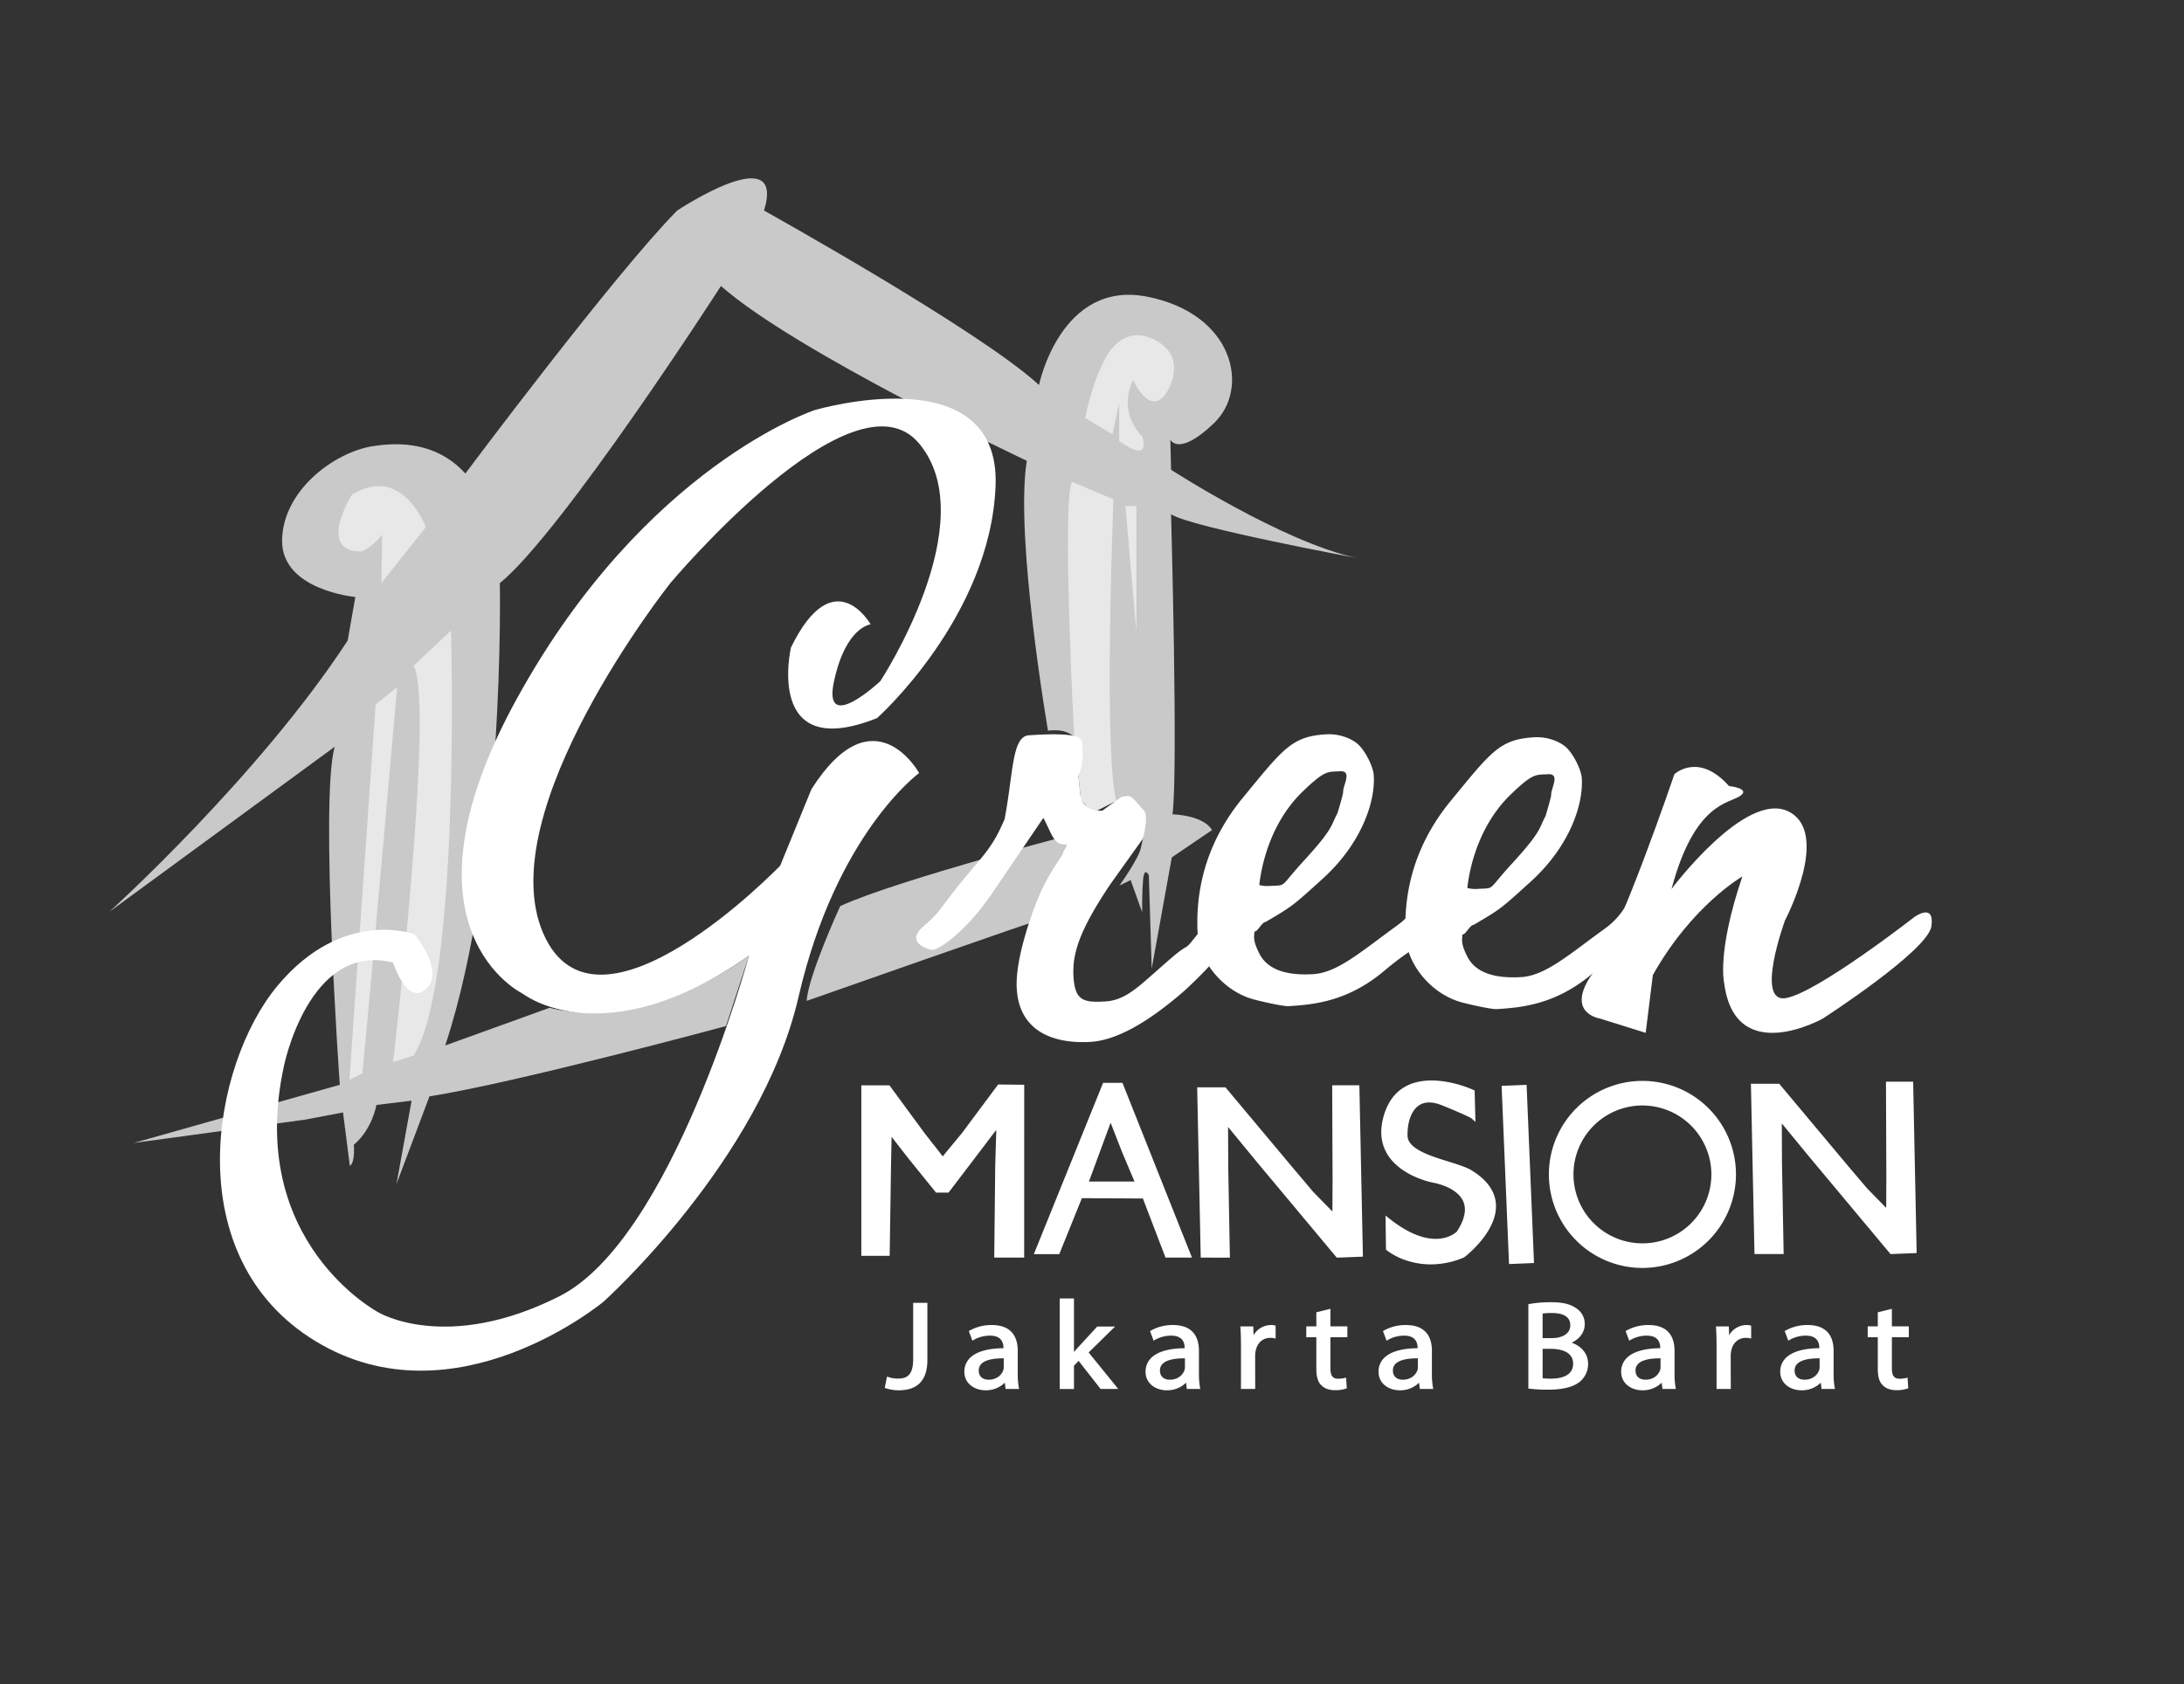 <svg id="Layer_1" data-name="Layer 1" xmlns="http://www.w3.org/2000/svg" viewBox="0 0 1713.01 1321.08"><rect x="0" y="0" width="1713.01" height="1321.08" fill="#333333" stroke="none"/><defs><style>.cls-1{fill:#c9c9c9;}.cls-2{fill:#e8e8e8;}.cls-3{fill:#fff;}</style></defs><path class="cls-1" d="M659,710.84s-25.15,54.81-26.28,74.34c0,0,178-62.7,192.59-66.83s28.9-67.2,28.9-67.2S704.38,689.82,659,710.84Z"/><path class="cls-1" d="M85.7,715.35s117.13-105.87,187-212.86l6-34.16s-57.82-5.26-57.44-44.3,40.54-69.08,71-74S347.37,352,365,371.47c0,0,117.13-156.73,166.12-206.29,0,0,85.59-56.87,68.14,0,0,0,170.06,94.6,215.67,136.84,0,0,16.9-82.78,85-69.26s80.53,72.07,52.37,99.1-34.35,13-34.35,13l.57,23.65s87.84,56.87,145.84,69.26c0,0-130.64-24.21-145.84-34.35,0,0,5.63,202.16,1.12,235.38,0,0,24.22.57,31,12.39l-31.53,21.4-15.77,87.28-2.25-73.2s-3.57-7.32-4.5,3.57-.76,25.34-.76,25.34l-9-25.16L878,694.7s14.83-20.65,16.71-29.09,10.13-34.17-19.15-37.36c0,0-14.17,7.18-18.11,4.62S854.92,607,854.92,607s-3.66-26.47-12.38-28.44c0,0-4.51-7.32-20.56-5.35,0,0-26.18-152.32-16.61-211.73,0,0-181.32-85.31-239.89-137.12,0,0-123.89,192.59-173.44,233.13,0,0,4.51,219.05-42.8,362.65l81.94-29.57s68.42,21.69,156.26-40.82l-18,55.18S405,849.37,336.85,860.07L311,928.77l11.83-65.32-27.6,3.38s-3.09,18.86-17.73,31.25c0,0,1.4,13.23-3.1,16.61l-5.35-42-29.57,5.63-134.58,18.3,161.61-45.61S250.7,627.5,262.52,585.83Z"/><path class="cls-2" d="M299.13,457.44,334,413.52s-18.58-50.12-58-25.34c0,0-28,44.35,7.32,44.48,0,0,8.6-2.94,16.41-13.29Z"/><path class="cls-2" d="M324.47,522.2l29.28-27.59S361.63,769.37,324.47,828l-16.15,5.26S341.08,552.89,324.47,522.2Z"/><path class="cls-2" d="M294.62,552.61l16.89-13.52s-23.93,271.71-27.31,303l-10.13,5.07Z"/><path class="cls-2" d="M851.17,327.92l21.4,12.77,5.25-24.41v29.66s25.16,19.15,18-3.75c0,0-19.52-16.9-7.13-44.3,0,0,13.14,30,26.28,10.14,0,0,18.4-27.79-9.76-41.68s-40.55,19.53-40.55,19.53S856.43,301.27,851.17,327.92Z"/><polygon class="cls-2" points="882.71 397 891.34 495.73 891.34 397 882.71 397"/><path class="cls-2" d="M840.66,377.85l32.66,13.89s-7.88,199.35,2.25,236.51L856.43,638l-8.64-10.88-5.25-48.62S832.87,396,840.66,377.85Z"/><path class="cls-3" d="M308.32,755.14s10.89,34.54,25.91,20.65-9-42.8-9-42.8-56.32-21.4-107.75,40.55-78.55,213,30.41,278.84,225.53-31.26,225.53-31.26,123.32-110.65,152.89-239,94.6-175.7,94.6-175.7-35.47-64.19-84.47,12.68l-24.49,60S468,828.59,426.11,732.24s99.67-274.8,99.67-274.8S669.38,286.25,720.9,347.91s-30.41,186.43-30.41,186.43-45.61,42.83-36.32,0,28.72-44.52,28.72-44.52S654.17,439,620.38,507.93c0,0-21.11,90.85,67.58,55.38,0,0,88.84-79.22,92.91-182S639,321.73,639,321.73,506.47,365,405.84,547.26s4.22,232.28,4.22,232.28,63.35,50.12,177.38-29.84c0,0-60,222.43-148.66,267.2s-141.91,12.67-141.91,12.67S193,974.67,222.54,837C222.54,837,242.06,738.34,308.32,755.14Z"/><path class="cls-3" d="M855.21,817.35C826.12,819,799.4,809,797.49,775.6c-1-16.88,5.57-40.79,13-61.38s14.35-30.8,23.65-45.05c-1.92.52,4.82-6.91,1.72-6.73-9.31.53-10.51-7.55-17.49-20.86l-40.54,59.69C755.5,733.6,735.47,745,731.6,745.19c-1.93.12-19.71-4.5-10.14-15.76,2.61-3.07,9.61-7.75,15.77-15.77,31.41-42.52,38.34-42,50.68-70.95,6.91-35.48,5.57-65.11,19.15-65.89,8.92-.51,41.17-3,41.63,5s1.52,17.72-2.91,26.68l1.37,12.68c.49,8.44,5.46,15.44,17.49,14.75,7-.4-8.24,5.72,0,0l14.57-10.51c.75-.44,2.67-.76,5.78-.94s8.45,7.46,12.17,11.28.23,18.89-.75,22.17l-25.72,36c-22.93,34.38-29.81,53-28.72,72s7.71,20.69,24.78,19.71c17.83-1,28.08-13.73,52.93-34.91,14.84-12.54,7.74-2.82,19.71-18,11.19-15.16,39.38-35.95,40.55-36,2.71-.15,3.71,9.47,3.88,12.48s-1.37,6.64-4.63,10.85l-17.37,22.77a350.26,350.26,0,0,1-33,34.55Q884.87,815.66,855.21,817.35Z"/><path class="cls-3" d="M1010.72,789.3c-4.27.25-21.87-3.78-25.42-4.79-25.23-5.81-44.66-30-45.91-51.7-1.61-28.13,3.29-67.87,35.29-106.81s38.55-48.38,65.7-49.94c8.92-.51,18.11,2.45,24,7.14s12.73,17.92,13.14,25.16c1.3,22.51-11.15,54.67-39.79,80.71-23.92,21.74-23.92,21.74-45,34.16-3.11.18-6.5,8.19-8.87,7.51,0,4.13-1.55,6.48,3.87,17.27,6.78,13.48,22.86,17.32,42.06,16.21s37.27-17.34,65.8-38c25-18.07,21.94-41.44,37.34-64.5,3.22-5,6.08-7.61,8.61-7.75s3.85,1,4,3.4-6.92,53-9.77,57.58c-19.3,29.74-21.73,22.77-49.93,46.55S1031.27,788.12,1010.72,789.3Zm42.8-168.18c-.28-4.82,7.43-16.63-2.46-16.07s-11.75-1-29.08,15.69c-23.23,22.31-31.91,52.94-34.28,73.53a23.18,23.18,0,0,0,7.63.77c14.74-.85,7.41,1.93,27.4-19.86,23.5-25.61,20.94-27.37,26.28-37.17C1049.67,636,1053.61,622.73,1053.52,621.12Z"/><path class="cls-3" d="M1173.88,791.62c-4.27.24-21.86-3.79-25.42-4.79-25.23-5.81-44.66-30-45.9-51.71-1.62-28.12,3.29-67.87,35.28-106.81s38.55-48.38,65.7-49.94c8.92-.51,18.11,2.45,24,7.15s12.72,17.92,13.14,25.15c1.29,22.51-11.15,54.67-39.8,80.71-23.91,21.75-23.91,21.75-45.05,34.17-3.11.17-6.49,8.18-8.86,7.5,0,4.13-1.56,6.48,3.86,17.27,6.78,13.48,22.87,17.32,42.06,16.22s37.28-17.34,65.81-38c25-18.07,21.93-41.44,37.34-64.5q4.82-7.53,8.6-7.75c2.52-.15,3.85,1,4,3.4s-6.92,53-9.76,57.59c-19.31,29.74-21.73,22.76-49.93,46.55S1194.43,790.44,1173.88,791.62Zm42.8-168.19c-.28-4.82,7.43-16.63-2.46-16.06s-11.75-1-29.07,15.69c-23.23,22.3-31.91,52.93-34.29,73.52a23.27,23.27,0,0,0,7.64.77c14.73-.85,7.41,1.93,27.4-19.86,23.49-25.61,20.94-27.37,26.28-37.16C1212.83,638.28,1216.77,625,1216.68,623.43Z"/><path class="cls-3" d="M1255.11,799.07s-28.06-4-6.14-35.23,64.33-156.49,64.33-156.49,18.77-17.76,42.8,9.26c0,0,17.64,1.88,8.63,7.89s-35.66,5.38-53.68,72.89c0,0,57.81-77.4,91.6-60.88s-2.63,85.6-2.63,85.6-24,65.69,1.13,60.81,100.24-63.44,100.24-63.44,16.14-12,13.51,7.13-85.22,72.46-85.22,72.46-68.7,38.66-77.33-27.78c0,0-6-24,14.26-83.72,0,0-39.42,22.52-70.2,77.33l-5.63,45.35Z"/><path class="cls-3" d="M782.47,914.41l.84-28L781,883.86l-16.7,22-21.18,27.82h-8l-21.48-26.51L698.4,887.65h-.91L697,914.13l-1,69.13H677.43v-130h19.26l27.4,37.36,15.34,19.52,4-5.07L756,889.92l27.78-37.36,17.65.19v132H781.72Z"/><path class="cls-3" d="M803.3,986.58H779.83l.77-72.23.82-27.21-.33-.36L765.75,907,744,935.56h-9.84l-22-27.2-12.85-16.54-.44,22.35-1.06,71H675.57V851.44h22.07l28,38.12,13.83,17.61L742,904l12.6-15.24,28.29-38,20.45.22Zm-19.69-3.74h15.95V854.6l-14.84-.16L757.5,891l-12.63,15.28-5.44,6.9-16.81-21.39-26.88-36.64H679.3V981.39h14.8l1-67.29.56-28.32h3.66L715.06,906,736,931.82h6.2l20.62-27.08,18.05-23.8,4.38,4.8-.86,28.71Z"/><path class="cls-3" d="M897.72,938.34l-50.4-.28L829.58,982H813.67l52.8-130.63h12.67l53,133.37H915.46Zm-46.32-9.57h41.25L882,903.43,871.9,877.67h-1.63l-9.43,25.55Z"/><path class="cls-3" d="M934.91,986.58H914.17l-17.74-46.37-47.85-.27-17.74,43.9H810.9l54.31-134.37h15.2l.46,1.18Zm-18.16-3.74H929.4L877.87,853.21H867.73L816.44,980.1h11.88l17.74-43.91,53,.29Zm-21.28-52.2H848.72L869,875.8h4.2l10.52,27Zm-41.38-3.74h35.75l-9.61-22.74-9.12-23.37Z"/><path class="cls-3" d="M987,910.05l-23.37-28.44-2.26-.14.14,34.21,1.27,69H943.62l-2.73-129.86H960.3L1014,919l14.64,17.26L1047,955l.14-28.72-.28-73h17.59L1067.08,984l-17.74.67Z"/><path class="cls-3" d="M1048.5,986.61l-.59-.7-62.38-74.68-22.3-27.13.13,31.57,1.3,70.91H941.79L939,853h22.19l.56.67,53.7,64.12L1030,935l15.07,15.42.12-24.16-.29-74.87h21.31L1069,985.83Zm-103-3.77h15.41l-1.23-67.13-.15-36.23,5,.32,23.89,29.06,61.77,73.95,15-.57-2.6-127.14h-13.89l.28,71.13-.17,33.29-21.57-22.08-14.64-17.26-53.15-63.46H942.8Z"/><path class="cls-3" d="M1179.73,853.62l15.86-.66,5.66,136-15.86.66Z"/><path class="cls-3" d="M1183.6,991.62l-5.82-139.79,19.6-.81,5.81,139.78Zm-1.92-136.21,5.5,132.32,12.12-.51-5.5-132.31Z"/><path class="cls-3" d="M717.23,1023.06h9.16v43.86c0,17.4-9.27,22.75-21.49,22.75a31.74,31.74,0,0,1-9.8-1.56l1.37-6.9a23.43,23.43,0,0,0,7.69,1.27c8.22,0,13.07-3.41,13.07-16.25Z"/><path class="cls-3" d="M704.9,1090.67a33,33,0,0,1-10.16-1.62l-.79-.3,1.76-8.87,1.1.39a22.52,22.52,0,0,0,7.35,1.21c7.24,0,12.07-2.6,12.07-15.25v-44.17h11.16v44.86C727.39,1082.68,719.83,1090.67,704.9,1090.67Zm-8.65-3.22a33.27,33.27,0,0,0,8.65,1.22c13.79,0,20.49-7.12,20.49-21.75v-42.86h-7.16v42.17c0,12.09-4.21,17.25-14.07,17.25a24.75,24.75,0,0,1-6.93-1Z"/><path class="cls-3" d="M789.62,1088.6l-.74-5.93h-.31c-2.85,3.69-8.33,7-15.6,7-10.33,0-15.6-6.71-15.6-13.52,0-11.37,11-17.6,30.67-17.5v-1c0-3.89-1.16-10.89-11.59-10.89a27,27,0,0,0-13.28,3.5l-2.11-5.64a33.69,33.69,0,0,1,16.76-4.18c15.59,0,19.39,9.82,19.39,19.25v17.6a61.5,61.5,0,0,0,.84,11.28Zm-1.37-24c-10.12-.19-21.6,1.46-21.6,10.6,0,5.54,4,8.17,8.74,8.17,6.64,0,10.86-3.89,12.33-7.88a8.16,8.16,0,0,0,.53-2.72Z"/><path class="cls-3" d="M773,1090.67c-8.25,0-16.6-5-16.6-14.52a14.85,14.85,0,0,1,4.42-10.9c4.93-4.9,14-7.52,26.25-7.6,0-6.55-3.57-9.86-10.59-9.86a25.91,25.91,0,0,0-12.77,3.36l-1,.61-2.81-7.54.71-.43a34.49,34.49,0,0,1,17.27-4.32c16.85,0,20.39,11,20.39,20.25v17.6a59.5,59.5,0,0,0,.82,11.09l.24,1.19H788.74l-.61-4.9A21.08,21.08,0,0,1,773,1090.67Zm14.62-31c-12,0-20.77,2.42-25.39,7a12.9,12.9,0,0,0-3.83,9.48c0,6,4.57,12.52,14.6,12.52,6.08,0,11.62-2.47,14.8-6.61l.3-.39h1.7l.73,5.93h6.36a66.31,66.31,0,0,1-.65-10.28v-17.6c0-12.11-6.19-18.25-18.39-18.25a33.62,33.62,0,0,0-15.52,3.62l1.4,3.76a28.47,28.47,0,0,1,12.75-3.06c8.12,0,12.59,4.22,12.59,11.89v2h-1.45Zm-12.2,24.7c-5.92,0-9.74-3.6-9.74-9.17a9.15,9.15,0,0,1,2.76-6.79c3.44-3.38,10.13-5,19.86-4.81l1,0v9.15a9.24,9.24,0,0,1-.59,3.06C787.21,1079.76,782.86,1084.35,775.39,1084.35Zm11.35-18.78c-8.36,0-14.06,1.42-16.93,4.24a7.17,7.17,0,0,0-2.16,5.37c0,5.29,4,7.17,7.74,7.17,6.44,0,10.16-3.89,11.4-7.22a7.28,7.28,0,0,0,.46-2.38v-7.18Z"/><path class="cls-3" d="M841.36,1063.12h.21c1.27-1.65,3.06-3.69,4.53-5.35l15-16.24h11.17l-19.71,19.36L875,1088.6H863.7L846.1,1066l-4.74,4.86v17.7h-9.17v-69h9.17Z"/><path class="cls-3" d="M877.07,1089.6H863.21l-17.19-22-3.66,3.75v18.29H831.19v-71h11.17v42c1-1.19,2.08-2.41,3-3.44l15.27-16.58h14L853.88,1061Zm-12.88-2h8.69l-21.7-26.79,18.61-18.28H861.5l-14.66,15.92c-1.3,1.46-3.19,3.6-4.47,5.28l-.3.39h-1.71v-43.56h-7.17v67h7.17v-17.1l5.83-6Z"/><path class="cls-3" d="M931.77,1088.6l-.74-5.93h-.31c-2.85,3.69-8.33,7-15.6,7-10.32,0-15.59-6.71-15.59-13.52,0-11.37,11-17.6,30.66-17.5v-1c0-3.89-1.16-10.89-11.59-10.89a27,27,0,0,0-13.28,3.5l-2.11-5.64a33.69,33.69,0,0,1,16.76-4.18c15.6,0,19.39,9.82,19.39,19.25v17.6a61.5,61.5,0,0,0,.84,11.28Zm-1.37-24c-10.11-.19-21.6,1.46-21.6,10.6,0,5.54,4,8.17,8.75,8.17,6.64,0,10.85-3.89,12.33-7.88a8.4,8.4,0,0,0,.52-2.72Z"/><path class="cls-3" d="M915.12,1090.67c-8.24,0-16.59-5-16.59-14.52a14.84,14.84,0,0,1,4.41-10.9c4.93-4.9,14-7.52,26.25-7.6,0-6.55-3.57-9.86-10.59-9.86a25.84,25.84,0,0,0-12.76,3.36l-1,.61-2.82-7.54.71-.43a34.51,34.51,0,0,1,17.27-4.32c16.85,0,20.39,11,20.39,20.25v17.6a59.57,59.57,0,0,0,.82,11.09l.24,1.19H930.89l-.61-4.9A21.08,21.08,0,0,1,915.12,1090.67Zm14.62-31c-12,0-20.77,2.42-25.39,7a12.89,12.89,0,0,0-3.82,9.48c0,6,4.56,12.52,14.59,12.52,6.08,0,11.62-2.47,14.81-6.61l.3-.39h1.69l.74,5.93H939a66.4,66.4,0,0,1-.65-10.28v-17.6c0-12.11-6.19-18.25-18.39-18.25a33.62,33.62,0,0,0-15.52,3.62l1.4,3.76a28.47,28.47,0,0,1,12.75-3.06c8.12,0,12.59,4.22,12.59,11.89v2h-1.45Zm-12.19,24.7c-5.92,0-9.75-3.6-9.75-9.17a9.15,9.15,0,0,1,2.76-6.79c3.44-3.38,10.12-5,19.86-4.81l1,0v9.15a9.52,9.52,0,0,1-.58,3.06C929.36,1079.76,925,1084.35,917.55,1084.35Zm11.34-18.78c-8.36,0-14,1.42-16.93,4.24a7.17,7.17,0,0,0-2.16,5.37c0,5.29,4,7.17,7.75,7.17,6.43,0,10.15-3.89,11.39-7.22a7.28,7.28,0,0,0,.46-2.38v-7.18Z"/><path class="cls-3" d="M974.35,1056.22c0-5.54-.11-10.31-.43-14.69H982l.31,9.24h.42a15.15,15.15,0,0,1,14.13-10.3,10.53,10.53,0,0,1,2.63.29v8.07a14.73,14.73,0,0,0-3.16-.29c-6.53,0-11.17,4.57-12.43,11a21.48,21.48,0,0,0-.43,4v25.09h-9.16Z"/><path class="cls-3" d="M984.51,1089.6H973.35v-33.38c0-6.1-.13-10.6-.42-14.61l-.08-1.08H983l.24,6.93a15.85,15.85,0,0,1,13.66-8,12.23,12.23,0,0,1,2.86.31l.77.18v10.1l-1.2-.25a14.08,14.08,0,0,0-3-.27c-5.83,0-10.22,3.9-11.45,10.18a21,21,0,0,0-.41,3.79Zm-9.16-2h7.16v-24.09a22.89,22.89,0,0,1,.44-4.16c1.41-7.18,6.68-11.81,13.42-11.81a18.12,18.12,0,0,1,2.16.11v-6.07a10.36,10.36,0,0,0-1.63-.11,14.15,14.15,0,0,0-13.19,9.65l-.24.65h-2.08l-.32-9.24H975c.25,3.8.36,8.08.36,13.69Z"/><path class="cls-3" d="M1042.52,1028v13.51h13.28v6.52h-13.28v25.38c0,5.84,1.79,9.14,7,9.14a22.38,22.38,0,0,0,5.37-.58l.42,6.42a24.44,24.44,0,0,1-8.22,1.16c-4.32,0-7.79-1.26-10-3.59-2.63-2.53-3.58-6.71-3.58-12.26v-25.67h-7.9v-6.52h7.9v-11.28Z"/><path class="cls-3" d="M1047.05,1090.57c-4.59,0-8.31-1.35-10.73-3.91-2.62-2.51-3.86-6.63-3.86-12.94v-24.67h-7.9v-8.52h7.9v-11.06l11.06-2.73v13.79h13.28v8.52h-13.28v24.38c0,5.78,1.73,8.14,6,8.14a21.44,21.44,0,0,0,5.13-.55l1.16-.29.55,8.35-.69.26A25.37,25.37,0,0,1,1047.05,1090.57Zm-20.49-43.52h7.9v26.67c0,5.73,1,9.39,3.27,11.53,2.08,2.19,5.29,3.32,9.32,3.32a26.3,26.3,0,0,0,7.18-.86l-.3-4.5a26.24,26.24,0,0,1-4.45.36c-8,0-8-7.63-8-10.14v-26.38h13.28v-4.52h-13.28v-13.24l-7.06,1.75v11.49h-7.9Z"/><path class="cls-3" d="M1114.5,1088.6l-.74-5.93h-.32c-2.84,3.69-8.32,7-15.59,7-10.33,0-15.6-6.71-15.6-13.52,0-11.37,11-17.6,30.66-17.5v-1c0-3.89-1.15-10.89-11.59-10.89a27,27,0,0,0-13.27,3.5l-2.11-5.64a33.65,33.65,0,0,1,16.75-4.18c15.6,0,19.39,9.82,19.39,19.25v17.6a60.58,60.58,0,0,0,.85,11.28Zm-1.38-24c-10.11-.19-21.6,1.46-21.6,10.6,0,5.54,4,8.17,8.75,8.17,6.64,0,10.85-3.89,12.33-7.88a8.4,8.4,0,0,0,.52-2.72Z"/><path class="cls-3" d="M1097.85,1090.67c-8.25,0-16.6-5-16.6-14.52a14.81,14.81,0,0,1,4.42-10.9c4.92-4.9,14-7.52,26.24-7.6,0-6.55-3.57-9.86-10.59-9.86a25.84,25.84,0,0,0-12.76,3.36l-1,.61-2.82-7.54.71-.43a34.54,34.54,0,0,1,17.27-4.32c16.85,0,20.39,11,20.39,20.25v17.6a58.59,58.59,0,0,0,.83,11.09l.23,1.19h-10.53l-.61-4.9A21.06,21.06,0,0,1,1097.85,1090.67Zm14.61-31c-12,0-20.77,2.42-25.38,7a12.9,12.9,0,0,0-3.83,9.48c0,6,4.57,12.52,14.6,12.52,6.08,0,11.61-2.47,14.8-6.61l.3-.39h1.69l.74,5.93h6.35a67.67,67.67,0,0,1-.65-10.28v-17.6c0-12.11-6.18-18.25-18.39-18.25a33.62,33.62,0,0,0-15.52,3.62l1.4,3.76a28.47,28.47,0,0,1,12.75-3.06c8.12,0,12.59,4.22,12.59,11.89v2h-1.45Zm-12.19,24.7c-5.92,0-9.75-3.6-9.75-9.17a9.15,9.15,0,0,1,2.76-6.79c3.44-3.38,10.12-5,19.86-4.81l1,0v9.15a9.26,9.26,0,0,1-.58,3.06C1112.08,1079.76,1107.73,1084.35,1100.27,1084.35Zm11.34-18.78c-8.36,0-14,1.42-16.93,4.24a7.17,7.17,0,0,0-2.16,5.37c0,5.29,4,7.17,7.75,7.17,6.43,0,10.16-3.89,11.39-7.22a7.28,7.28,0,0,0,.46-2.38v-7.18Z"/><path class="cls-3" d="M1199.74,1023.93a97,97,0,0,1,16.76-1.36c9.17,0,15.07,1.46,19.49,4.77a13.38,13.38,0,0,1,5.9,11.57c0,6.32-4.53,11.86-12,14.39v.2c6.75,1.55,14.65,6.71,14.65,16.43a17,17,0,0,1-6,13.13c-5,4.18-13,6.12-24.55,6.12a116.34,116.34,0,0,1-14.23-.77Zm9.17,26.84h8.33c9.69,0,15.38-4.67,15.38-11,0-7.68-6.32-10.69-15.6-10.69a42.8,42.8,0,0,0-8.11.58Zm0,31.41a51.91,51.91,0,0,0,7.7.39c9.48,0,18.23-3.21,18.23-12.74,0-8.94-8.33-12.64-18.34-12.64h-7.59Z"/><path class="cls-3" d="M1214,1090.18a117.34,117.34,0,0,1-14.35-.78l-.88-.11v-66.18l.81-.16a97.63,97.63,0,0,1,17-1.38c9.3,0,15.5,1.53,20.09,5a14.33,14.33,0,0,1,6.3,12.37c0,6.07-3.85,11.4-10.23,14.36,6.41,2.27,12.87,7.65,12.87,16.66a18,18,0,0,1-6.34,13.87C1234.1,1088.1,1225.86,1090.18,1214,1090.18Zm-13.23-2.66a118.44,118.44,0,0,0,13.23.66c11.39,0,19.21-1.92,23.91-5.89a16.06,16.06,0,0,0,5.65-12.36c0-9-7.47-14-13.87-15.46l-.78-.18v-1.71l.68-.23c7-2.36,11.33-7.51,11.33-13.44a12.46,12.46,0,0,0-5.46-10.75c-4.32-3.22-10-4.59-18.93-4.59a98.88,98.88,0,0,0-15.76,1.2Zm15.87-4a53.69,53.69,0,0,1-7.86-.4l-.84-.14v-26.84h8.59c12.11,0,19.34,5.1,19.34,13.64C1235.84,1078.56,1228.83,1083.57,1216.61,1083.57Zm-6.7-2.26a62,62,0,0,0,6.7.26c6.43,0,17.23-1.52,17.23-11.74,0-10.5-12.13-11.64-17.34-11.64h-6.59Zm7.33-29.54h-9.33v-22.92l.81-.16a44,44,0,0,1,8.3-.6c13.72,0,16.6,6.36,16.6,11.69C1233.62,1047,1227,1051.77,1217.24,1051.77Zm-7.33-2h7.33c8.74,0,14.38-3.92,14.38-10,0-6.43-4.91-9.69-14.6-9.69a48.72,48.72,0,0,0-7.11.42Z"/><path class="cls-3" d="M1304.8,1088.6l-.73-5.93h-.32c-2.84,3.69-8.32,7-15.59,7-10.33,0-15.6-6.71-15.6-13.52,0-11.37,11-17.6,30.66-17.5v-1c0-3.89-1.16-10.89-11.59-10.89a27,27,0,0,0-13.27,3.5l-2.11-5.64a33.62,33.62,0,0,1,16.75-4.18c15.6,0,19.39,9.82,19.39,19.25v17.6a60.58,60.58,0,0,0,.85,11.28Zm-1.36-24c-10.12-.19-21.61,1.46-21.61,10.6,0,5.54,4,8.17,8.75,8.17,6.64,0,10.85-3.89,12.33-7.88a8.42,8.42,0,0,0,.53-2.72Z"/><path class="cls-3" d="M1288.16,1090.67c-8.25,0-16.6-5-16.6-14.52a14.85,14.85,0,0,1,4.42-10.9c4.92-4.9,14-7.52,26.24-7.6,0-6.55-3.57-9.86-10.59-9.86a25.84,25.84,0,0,0-12.76,3.36l-1,.61-2.82-7.54.71-.43a34.51,34.51,0,0,1,17.27-4.32c16.86,0,20.39,11,20.39,20.25v17.6a58.59,58.59,0,0,0,.83,11.09l.23,1.19h-10.53l-.61-4.9A21.06,21.06,0,0,1,1288.16,1090.67Zm14.61-31c-12,0-20.76,2.42-25.38,7a12.9,12.9,0,0,0-3.83,9.48c0,6,4.57,12.52,14.6,12.52,6.08,0,11.61-2.47,14.8-6.61l.3-.39H1305l.74,5.93H1312a67.67,67.67,0,0,1-.65-10.28v-17.6c0-12.11-6.18-18.25-18.39-18.25a33.62,33.62,0,0,0-15.52,3.62l1.4,3.76a28.47,28.47,0,0,1,12.75-3.06c8.12,0,12.59,4.22,12.59,11.89v2h-1.45Zm-12.19,24.7c-5.92,0-9.75-3.6-9.75-9.17a9.15,9.15,0,0,1,2.76-6.79c3.44-3.38,10.12-5,19.86-4.81l1,0v9.15a9.24,9.24,0,0,1-.59,3.06C1302.39,1079.76,1298,1084.35,1290.58,1084.35Zm11.34-18.78c-8.36,0-14.05,1.42-16.93,4.24a7.17,7.17,0,0,0-2.16,5.37c0,5.29,4,7.17,7.75,7.17,6.44,0,10.16-3.89,11.39-7.22a7.32,7.32,0,0,0,.47-2.38v-7.18Z"/><path class="cls-3" d="M1347.38,1056.22c0-5.54-.11-10.31-.42-14.69h8.11l.32,9.24h.42a15.13,15.13,0,0,1,14.12-10.3,10.53,10.53,0,0,1,2.63.29v8.07a14.66,14.66,0,0,0-3.16-.29c-6.53,0-11.17,4.57-12.43,11a22.37,22.37,0,0,0-.43,4v25.09h-9.16Z"/><path class="cls-3" d="M1357.54,1089.6h-11.16v-33.38c0-6.09-.13-10.6-.42-14.61l-.08-1.08H1356l.23,6.93a15.86,15.86,0,0,1,13.66-8,11.67,11.67,0,0,1,2.86.31l.77.18v10.1l-1.2-.25a14,14,0,0,0-3-.27c-5.83,0-10.22,3.9-11.45,10.18a21,21,0,0,0-.41,3.79Zm-9.16-2h7.16v-24.09a23.82,23.82,0,0,1,.44-4.16c1.42-7.18,6.68-11.81,13.42-11.81a18.12,18.12,0,0,1,2.16.11v-6.07a10.19,10.19,0,0,0-1.63-.11,14.13,14.13,0,0,0-13.18,9.65l-.24.65h-2.09l-.32-9.24H1348c.24,3.8.35,8.08.35,13.69Z"/><path class="cls-3" d="M1429.57,1088.6l-.73-5.93h-.32c-2.85,3.69-8.33,7-15.6,7-10.32,0-15.59-6.71-15.59-13.52,0-11.37,11-17.6,30.66-17.5v-1c0-3.89-1.16-10.89-11.59-10.89a27,27,0,0,0-13.28,3.5l-2.1-5.64a33.62,33.62,0,0,1,16.75-4.18c15.6,0,19.39,9.82,19.39,19.25v17.6a61.5,61.5,0,0,0,.84,11.28Zm-1.37-24c-10.11-.19-21.6,1.46-21.6,10.6,0,5.54,4,8.17,8.75,8.17,6.64,0,10.85-3.89,12.33-7.88a8.4,8.4,0,0,0,.52-2.72Z"/><path class="cls-3" d="M1412.92,1090.67c-8.24,0-16.59-5-16.59-14.52a14.84,14.84,0,0,1,4.41-10.9c4.93-4.9,14-7.52,26.25-7.6,0-6.55-3.57-9.86-10.59-9.86a25.84,25.84,0,0,0-12.76,3.36l-1,.61-2.82-7.54.71-.43a34.51,34.51,0,0,1,17.27-4.32c16.85,0,20.39,11,20.39,20.25v17.6a59.57,59.57,0,0,0,.82,11.09l.24,1.19h-10.53l-.61-4.9A21.08,21.08,0,0,1,1412.92,1090.67Zm14.62-31c-12,0-20.77,2.42-25.39,7a12.89,12.89,0,0,0-3.82,9.48c0,6,4.57,12.52,14.59,12.52,6.08,0,11.62-2.47,14.81-6.61l.3-.39h1.69l.74,5.93h6.35a66.4,66.4,0,0,1-.65-10.28v-17.6c0-12.11-6.19-18.25-18.39-18.25a33.62,33.62,0,0,0-15.52,3.62l1.4,3.76a28.47,28.47,0,0,1,12.75-3.06c8.12,0,12.59,4.22,12.59,11.89v2h-1.45Zm-12.19,24.7c-5.92,0-9.75-3.6-9.75-9.17a9.15,9.15,0,0,1,2.76-6.79c3.44-3.38,10.12-5,19.86-4.81l1,0v9.15a9.47,9.47,0,0,1-.58,3.06C1427.16,1079.76,1422.81,1084.35,1415.35,1084.35Zm11.34-18.78c-8.36,0-14.06,1.42-16.93,4.24a7.17,7.17,0,0,0-2.16,5.37c0,5.29,4,7.17,7.75,7.17,6.43,0,10.16-3.89,11.39-7.22a7.28,7.28,0,0,0,.46-2.38v-7.18Z"/><path class="cls-3" d="M1482.89,1028v13.51h13.28v6.52h-13.28v25.38c0,5.84,1.8,9.14,7,9.14a22.38,22.38,0,0,0,5.37-.58l.42,6.42a24.42,24.42,0,0,1-8.21,1.16c-4.32,0-7.8-1.26-10-3.59-2.63-2.53-3.58-6.71-3.58-12.26v-25.67h-7.9v-6.52h7.9v-11.28Z"/><path class="cls-3" d="M1487.43,1090.57c-4.6,0-8.32-1.35-10.74-3.91-2.62-2.51-3.86-6.63-3.86-12.94v-24.67h-7.9v-8.52h7.9v-11.06l11.06-2.73v13.79h13.28v8.52h-13.28v24.38c0,5.78,1.73,8.14,6,8.14a21.37,21.37,0,0,0,5.13-.55l1.16-.29.55,8.35-.69.26A25.34,25.34,0,0,1,1487.43,1090.57Zm-20.5-43.52h7.9v26.67c0,5.73,1,9.39,3.28,11.53,2.07,2.19,5.28,3.32,9.32,3.32a26.28,26.28,0,0,0,7.17-.86l-.3-4.5a26.14,26.14,0,0,1-4.45.36c-8,0-8-7.63-8-10.14v-26.38h13.28v-4.52h-13.28v-13.24l-7.06,1.75v11.49h-7.9Z"/><path class="cls-3" d="M1421.31,907.25l-23.37-28.43-2.26-.14.14,34.21,1.27,69H1378l-2.73-129.85h19.41l53.71,64.12L1463,933.44l18.3,18.72.14-28.72-.28-73h17.6l2.67,130.8-17.74.67Z"/><path class="cls-3" d="M1482.83,983.82l-.59-.71-62.38-74.67-22.3-27.13.13,31.57,1.31,70.9h-22.88l-2.8-133.59h22.19l.56.67,53.7,64.12,14.59,17.2,15.07,15.42.12-24.16-.29-74.87h21.31L1503.32,983Zm-103-3.77h15.41L1394,912.92l-.15-36.23,5,.31,23.89,29.06,61.77,74,15-.57-2.6-127.13H1483l.28,71.13-.17,33.29-21.57-22.08-14.64-17.26-53.15-63.46h-16.63Z"/><path class="cls-3" d="M1288.24,849.82a71.5,71.5,0,1,0,71.49,71.5A71.5,71.5,0,0,0,1288.24,849.82Zm0,127.44a55.95,55.95,0,1,1,55.94-55.94A55.95,55.95,0,0,1,1288.24,977.26Z"/><path class="cls-3" d="M1288.24,994.68a73.37,73.37,0,1,1,73.36-73.36A73.45,73.45,0,0,1,1288.24,994.68Zm0-143a69.63,69.63,0,1,0,69.62,69.63A69.71,69.71,0,0,0,1288.24,851.69Zm0,127.44a57.82,57.82,0,1,1,57.81-57.81A57.89,57.89,0,0,1,1288.24,979.13Zm0-111.89a54.08,54.08,0,1,0,54.07,54.08A54.14,54.14,0,0,0,1288.24,867.24Z"/><path class="cls-3" d="M1154.79,856.69s-57.11-26.45-68.42,22c-9,38.58,38,47.31,38,47.31s42.51,6.75,19.71,41.38c0,0-18.59,19.43-55.47-9.85l.28,22s24.21,19.8,58.56,5.26c0,0,49.88-38,5.92-65-12.52-7.68-51-11.54-51.25-28.72s7.89-34.44,29.57-25.67,23.57,10.47,23.57,10.47Z"/><path class="cls-3" d="M1122.23,991.89a60.12,60.12,0,0,1-17.47-2.57,53.09,53.09,0,0,1-17-8.42l-.68-.55-.34-26.77,3.08,2.45c33.9,26.91,51.17,11.75,52.85,10.13,6.12-9.36,7.8-17.33,5-23.71-5.09-11.57-23.35-14.62-23.54-14.65-1-.19-24.47-4.71-35.37-21.38-5.25-8-6.65-17.53-4.16-28.19,3-12.93,9.51-21.91,19.28-26.68,8.88-4.33,20.66-5.09,34.08-2.22a90.93,90.93,0,0,1,17.66,5.67l1,.48.63,24.63-3.16-2.82c-.37-.24-3.8-2.38-23.09-10.19-7.49-3-13.61-3-18.2.18-5.69,3.9-9,12.77-8.8,23.73.17,10.32,17.83,15.79,32,20.19,7.26,2.25,14.12,4.38,18.34,7,12.07,7.41,18.45,16.38,19,26.68,1.07,21.44-23.68,40.54-24.73,41.34l-.19.15-.22.09A66.17,66.17,0,0,1,1122.23,991.89Zm-31.47-13.38c4.06,2.91,26.11,17,55.75,4.57,2.21-1.74,24-19.47,23.09-38.05-.46-9-6.24-16.95-17.2-23.68-3.81-2.34-10.46-4.4-17.49-6.58-16.14-5-34.43-10.67-34.65-23.7-.2-12.39,3.6-22.19,10.43-26.87,5.68-3.9,13-4.09,21.71-.56,11.76,4.76,17.81,7.47,20.92,9l-.37-14.72c-5.35-2.24-29.91-11.6-47.49-3-8.71,4.25-14.52,12.38-17.27,24.16-2.25,9.63-1,18.14,3.65,25.29,10,15.35,32.65,19.71,32.88,19.75.78.12,20.39,3.38,26.31,16.81,3.38,7.65,1.57,16.89-5.38,27.44l-.21.27c-.79.82-19.14,19.25-54.9-7.32Z"/></svg>